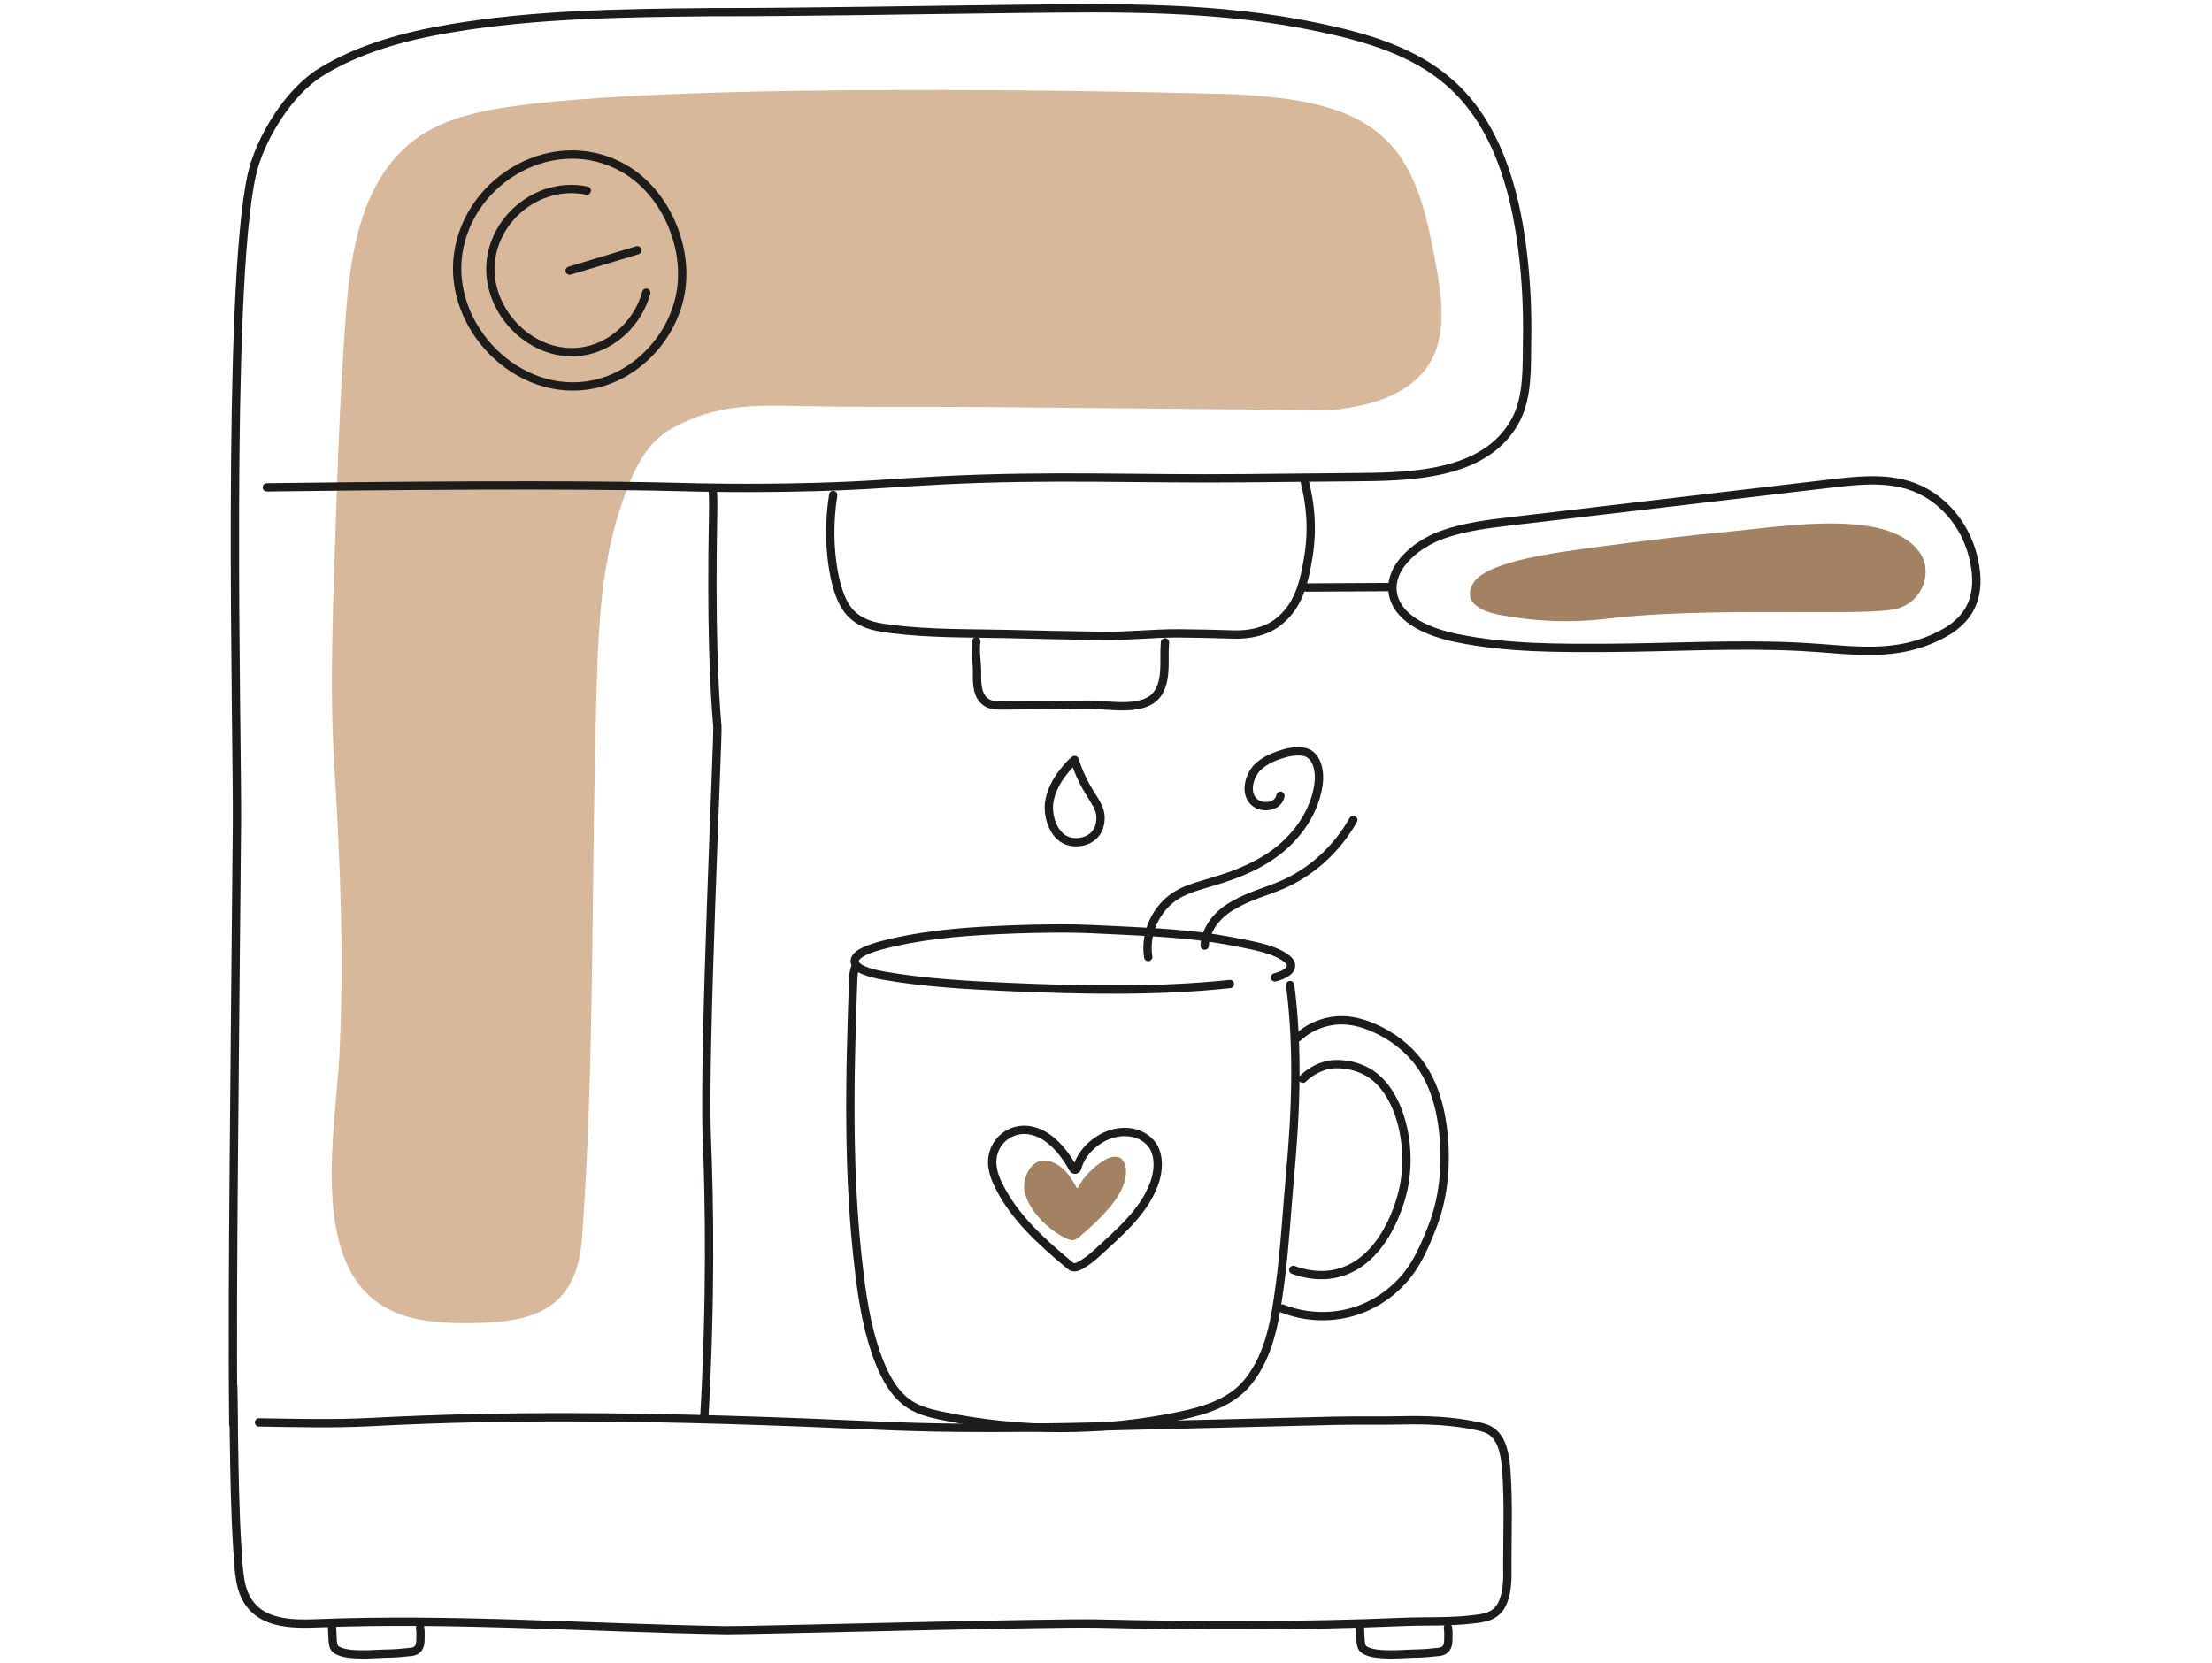 <svg width="266" height="200" viewBox="0 0 266 200" fill="none" xmlns="http://www.w3.org/2000/svg"><path d="M74.635 60.974C72.023 68.825 71.899 77.171 71.679 85.379C71.253 101.41 71.349 117.414 70.813 133.418C70.634 138.505 70.359 143.592 70.015 148.679C69.397 157.946 63.746 159.211 55.565 159.156C52.416 159.128 49.144 158.84 46.395 157.3C37.086 152.103 40.359 135.796 40.799 127.231C41.39 115.64 40.936 104.022 40.221 92.446C39.547 81.763 40.139 71.272 40.455 60.534C40.689 53.014 41.032 45.507 41.582 37.986C42.132 30.3 43.507 21.721 49.694 16.936C53.778 13.815 59.099 13.086 64.199 12.468C89.896 9.608 148.522 11.34 148.522 11.34C155.218 11.753 162.491 12.413 167.069 17.211C170.149 20.525 171.373 25.172 172.239 29.599C173.215 34.59 174.425 40.144 171.607 44.173C168.788 48.091 163.577 48.944 159.989 49.356C145.951 49.219 131.913 49.068 117.876 48.958C110.767 48.903 103.645 48.999 96.537 48.847C90.776 48.724 86.115 48.572 80.767 51.542C77.385 53.398 75.804 57.441 74.635 60.974Z" fill="#D8B89A"/><path d="M123.155 142.89C123.1 141.694 123.76 140.017 125.066 139.659 126.042 139.384 127.115 139.948 127.802 140.567 128.531 141.227 128.998 141.997 129.452 142.849 129.493 142.918 129.59 142.918 129.631 142.849 130.332 141.516 131.514 140.319 132.821 139.549 133.041 139.426 133.536 139.109 134.168 139.137 134.264 139.137 134.388 139.151 134.525 139.192 135.089 139.384 135.282 140.072 135.35 140.292 135.35 140.292 135.749 141.667 134.525 143.729 134.484 143.812 134.429 143.894 134.36 143.99 133.948 144.623 132.944 146.094 129.975 148.624 129.92 148.665 129.796 148.83 129.562 148.967 129.562 148.967 129.328 149.105 129.067 149.174 128.338 149.366 124.241 146.96 123.279 143.605 123.238 143.482 123.169 143.234 123.155 142.89ZM192.312 65.758C187.253 66.446 178.962 67.45 177.216 70.062 177.037 70.323 176.57 71.093 176.831 71.918 177.202 73.059 178.88 73.774 180.942 74.063 186.552 75.08 191.405 74.668 193.467 74.393 205.058 73.004 222.821 74.063 227.304 73.362 231.03 72.963 232.404 69.1 231.057 66.79 227.73 61.098 214.861 63.27 208.619 63.875 203.16 64.384 197.73 65.03 192.312 65.758Z" fill="#A38263"/><path d="M28.053 171.323C27.943 160.957 28.026 150.59 28.108 140.223C28.218 126.474 28.369 112.725 28.493 98.976C28.576 88.596 27.173 35.208 30.267 21.074C31.215 16.757 34.68 11.092 38.544 8.7C43.232 5.799 48.773 4.328 54.162 3.42C64.364 1.702 74.758 1.578 85.111 1.468C97.527 1.468 109.942 1.207 122.357 1.069C134.732 0.932 146.556 0.739 158.724 3.324C164.306 4.507 170.039 6.17 174.315 9.937C179.897 14.846 182.124 22.532 183.059 29.915C183.527 33.572 183.706 37.284 183.637 40.969C183.582 44.062 183.774 47.678 182.276 50.511C178.66 57.33 169.324 57.344 162.642 57.399C158.256 57.44 153.884 57.481 149.498 57.523C136.821 57.647 126.537 57.11 113.146 57.784C106.862 58.1 104.869 58.389 98.008 58.581C89.759 58.801 83.64 58.636 81.619 58.581C73.727 58.375 59.58 58.265 32.081 58.623" stroke="#1E1C1B" stroke-miterlimit="10" stroke-linecap="round" stroke-linejoin="round"/><path d="M31.147 171.09C35.643 171.158 40.125 171.282 44.621 171.048C52.65 170.622 60.693 170.457 68.737 170.471C81.111 170.498 93.485 170.938 105.845 171.488C117.862 172.025 129.768 171.64 141.799 171.351C148 171.2 154.2 171.048 160.401 170.897C163.137 170.828 165.832 170.911 168.582 170.842C171.607 170.773 174.645 170.897 177.629 171.53C178.275 171.667 178.921 171.832 179.471 172.258C180.722 173.234 181.025 175.214 181.148 176.974C181.41 180.659 181.258 184.44 181.258 188.152C181.286 189.747 181.313 191.424 180.681 192.827C179.938 194.504 178.399 194.642 176.982 194.793C174.15 195.123 171.387 194.972 168.568 195.095C156.386 195.604 144.191 195.563 132.009 195.288C126.125 195.15 89.786 196.14 87.366 196.099C70.909 195.824 54.479 194.6 38.035 195.26C34.309 195.412 29.799 195.233 28.906 190.132C28.686 188.908 28.631 187.63 28.548 186.392C28.259 181.855 28.191 177.29 28.122 172.739C28.095 170.76 28.067 168.78 28.053 166.786" stroke="#1E1C1B" stroke-miterlimit="10" stroke-linecap="round" stroke-linejoin="round"/><path d="M85.689 58.856C85.785 59.723 85.771 60.713 85.757 61.593 85.496 75.094 85.868 82.793 86.266 87.372 86.376 88.596 84.575 126.364 85.001 136.868 85.317 144.774 85.496 156.254 84.685 170.705M76.642 30.107C73.933 30.919 71.211 31.73 68.502 32.555M174.122 195.769C174.205 196.278 174.164 196.8 174.164 197.295 174.164 197.694 174.067 198.257 173.614 198.519 173.407 198.642 173.132 198.697 172.871 198.711 172.129 198.794 171.29 198.876 170.534 198.89 169.448 198.904 168.375 199 167.303 199 166.313 199 164.718 198.959 163.989 198.381 163.769 198.202 163.701 197.969 163.659 197.735 163.577 197.281 163.604 196.841 163.563 196.388 163.536 196.085 163.508 195.673 163.591 195.37M50.519 195.769C50.601 196.278 50.56 196.8 50.56 197.295 50.56 197.694 50.464 198.257 50.01 198.519 49.804 198.642 49.529 198.697 49.268 198.711 48.525 198.794 47.687 198.876 46.93 198.89 45.844 198.904 44.772 199 43.699 199 42.709 199 41.114 198.959 40.386 198.381 40.166 198.202 40.097 197.969 40.056 197.735 39.973 197.281 40.001 196.841 39.96 196.388 39.932 196.085 39.905 195.673 39.987 195.37" stroke="#1E1C1B" stroke-miterlimit="10" stroke-linecap="round" stroke-linejoin="round"/><path d="M81.908 34.837C81.111 40.323 76.725 45.162 71.294 46.248 62.261 48.05 53.819 39.333 55.098 30.506 56.404 21.418 66.826 15.492 75.116 20.304 79.928 23.109 82.692 29.392 81.908 34.837ZM156.895 57.949C157.486 60.217 157.926 63.311 157.349 66.899 156.813 70.24 156.111 72.99 153.609 74.888 152.165 75.974 150.227 76.386 148.288 76.317 146.116 76.249 143.93 76.194 141.744 76.18 138.595 76.166 135.598 76.537 132.463 76.482 128.751 76.427 125.052 76.359 121.354 76.262 116.597 76.152 111.785 76.249 107.096 75.644 105.666 75.451 104.168 75.245 102.93 74.31 102.229 73.788 100.758 72.578 100.098 67.793 99.823 65.813 99.658 62.981 100.194 59.544M193.44 77.926C201.098 77.885 208.949 77.404 216.593 77.803 222.712 78.119 227.909 79.274 233.601 76.249 237.684 74.077 238.248 70.667 237.217 66.735 236.268 63.091 233.532 59.627 229.531 58.375 226.548 57.44 223.262 57.798 220.113 58.169 207.354 59.668 194.609 61.18 181.85 62.679 179.004 63.009 176.116 63.366 173.449 64.315 169.971 65.566 166.698 68.577 167.592 71.794 168.389 74.654 171.978 76.098 175.223 76.758 181.19 77.981 187.349 77.954 193.44 77.926Z" stroke="#1E1C1B" stroke-miterlimit="10" stroke-linecap="round" stroke-linejoin="round"/><path d="M167.372 70.612C163.948 70.626 160.511 70.653 157.087 70.667M117.408 77.129C117.215 78.463 117.518 79.686 117.49 81.02 117.463 82.23 117.518 83.742 118.59 84.471 119.168 84.856 119.883 84.87 120.556 84.856 124.007 84.828 127.472 84.801 130.923 84.76 133.315 84.732 137.935 85.818 139.392 83.137 140.341 81.405 139.915 79.219 140.094 77.266M129.232 91.414C129.658 92.775 130.167 93.806 130.552 94.508 131.583 96.364 132.381 97.106 132.339 98.481 132.326 98.77 132.298 99.663 131.652 100.378 130.827 101.3 129.397 101.52 128.352 101.135 126.578 100.475 125.96 98.014 126.166 96.556 126.413 94.755 127.486 93.174 128.723 91.868 128.792 91.799 128.861 91.73 128.861 91.73 129.026 91.579 129.15 91.483 129.232 91.414ZM65.629 23.261C67.196 22.711 68.888 22.573 70.565 22.931" stroke="#1E1C1B" stroke-miterlimit="10" stroke-linecap="round" stroke-linejoin="round"/><path d="M77.714 35.208C76.793 38.618 73.933 41.492 70.455 42.193 64.103 43.458 58.163 37.326 59.057 31.111 59.593 27.385 62.302 24.415 65.629 23.247M129.204 152.432C129.397 152.432 129.603 152.363 129.782 152.267 130.593 151.855 131.308 151.277 131.982 150.658 134.415 148.404 137.509 145.846 138.774 142.423 139.145 141.419 139.324 140.319 139.159 139.26 139.09 138.834 138.966 138.422 138.76 138.037 138.361 137.308 137.674 136.758 136.89 136.456 136.12 136.153 135.254 136.098 134.429 136.222 132.298 136.538 130.084 138.339 129.534 140.498 129.479 140.732 129.163 140.773 129.053 140.567 127.912 138.491 126.083 136.249 123.677 135.933 122.77 135.809 121.821 136.029 121.065 136.524 120.295 137.019 119.718 137.803 119.47 138.683 119.044 140.154 119.58 141.543 120.061 142.533 121.972 146.437 125.272 149.38 128.558 152.13 128.709 152.253 128.861 152.377 129.039 152.418 129.094 152.432 129.149 152.432 129.204 152.432ZM147.903 118.362C139.241 119.283 130.181 119.105 121.313 118.72 116.198 118.5 111.042 118.197 106.216 117.345 104.635 117.07 102.518 116.492 102.806 115.434 103.04 114.581 104.855 114.018 106.134 113.674 108.155 113.138 110.3 112.753 112.5 112.478 115.043 112.148 117.669 111.969 120.281 111.859 122.839 111.735 125.41 111.68 127.967 111.68 130.291 111.68 132.532 111.818 134.855 111.928 137.88 112.079 140.149 112.189 143.229 112.505 145.373 112.725 147.408 113.069 149.429 113.481 150.612 113.715 151.808 113.963 152.853 114.334 153.856 114.691 155.135 115.351 155.245 116.025 155.355 116.781 154.448 117.262 153.32 117.565" stroke="#1E1C1B" stroke-miterlimit="10" stroke-linecap="round" stroke-linejoin="round"/><path d="M138.079 115.117C137.622 112.277 138.994 109.201 141.51 107.662 142.883 106.834 144.484 106.479 145.97 106.006 148.829 105.178 151.689 103.994 153.976 102.101 156.263 100.208 158.093 97.487 158.55 94.41 158.779 92.872 158.436 90.979 157.064 90.505 156.377 90.269 155.577 90.387 154.891 90.505 153.518 90.86 152.146 91.334 151.117 92.398 150.202 93.463 149.744 95.238 150.659 96.303 151.574 97.368 153.747 97.132 153.976 95.712M144.867 113.742C144.982 111.582 146.596 109.781 148.441 108.821 150.286 107.741 152.247 107.26 154.207 106.42 157.782 104.86 160.78 102.099 162.74 98.618M155.149 118.486C156.125 126.075 155.836 133.747 155.135 141.35 154.736 145.75 154.502 150.177 153.911 154.563 153.361 158.646 152.729 162.909 150.075 166.222 148.082 168.711 144.878 169.673 141.853 170.306 132.435 172.258 122.66 172.258 113.242 170.292 111.922 170.017 110.574 169.687 109.419 168.944 107.66 167.817 106.546 165.837 105.749 163.83 104.415 160.475 103.796 156.859 103.356 153.243 101.885 141.419 102.174 129.444 102.614 117.509 102.627 117.166 102.71 116.781 102.806 116.437M156.675 129.76C157.17 129.279 158.256 128.371 159.851 128.069 159.851 128.069 162.01 127.643 164.319 128.866 168.279 130.97 169.943 137.679 168.747 143.083 168.554 143.977 166.712 151.8 160.69 153.175 158.6 153.656 156.73 153.188 155.52 152.748" stroke="#1E1C1B" stroke-miterlimit="10" stroke-linecap="round" stroke-linejoin="round"/><path d="M156.097 124.769C157.582 123.394 159.645 122.638 161.68 122.734C162.862 122.789 164.017 123.119 165.103 123.587C167.303 124.522 169.283 126.007 170.699 127.931C172.541 130.447 173.339 133.596 173.614 136.717C173.944 140.47 173.559 144.32 172.143 147.812C171.359 149.751 170.589 151.621 169.283 153.298C167.564 155.498 165.131 157.134 162.436 157.863C159.741 158.592 156.812 158.427 154.214 157.396" stroke="#1E1C1B" stroke-miterlimit="10" stroke-linecap="round" stroke-linejoin="round"/></svg>